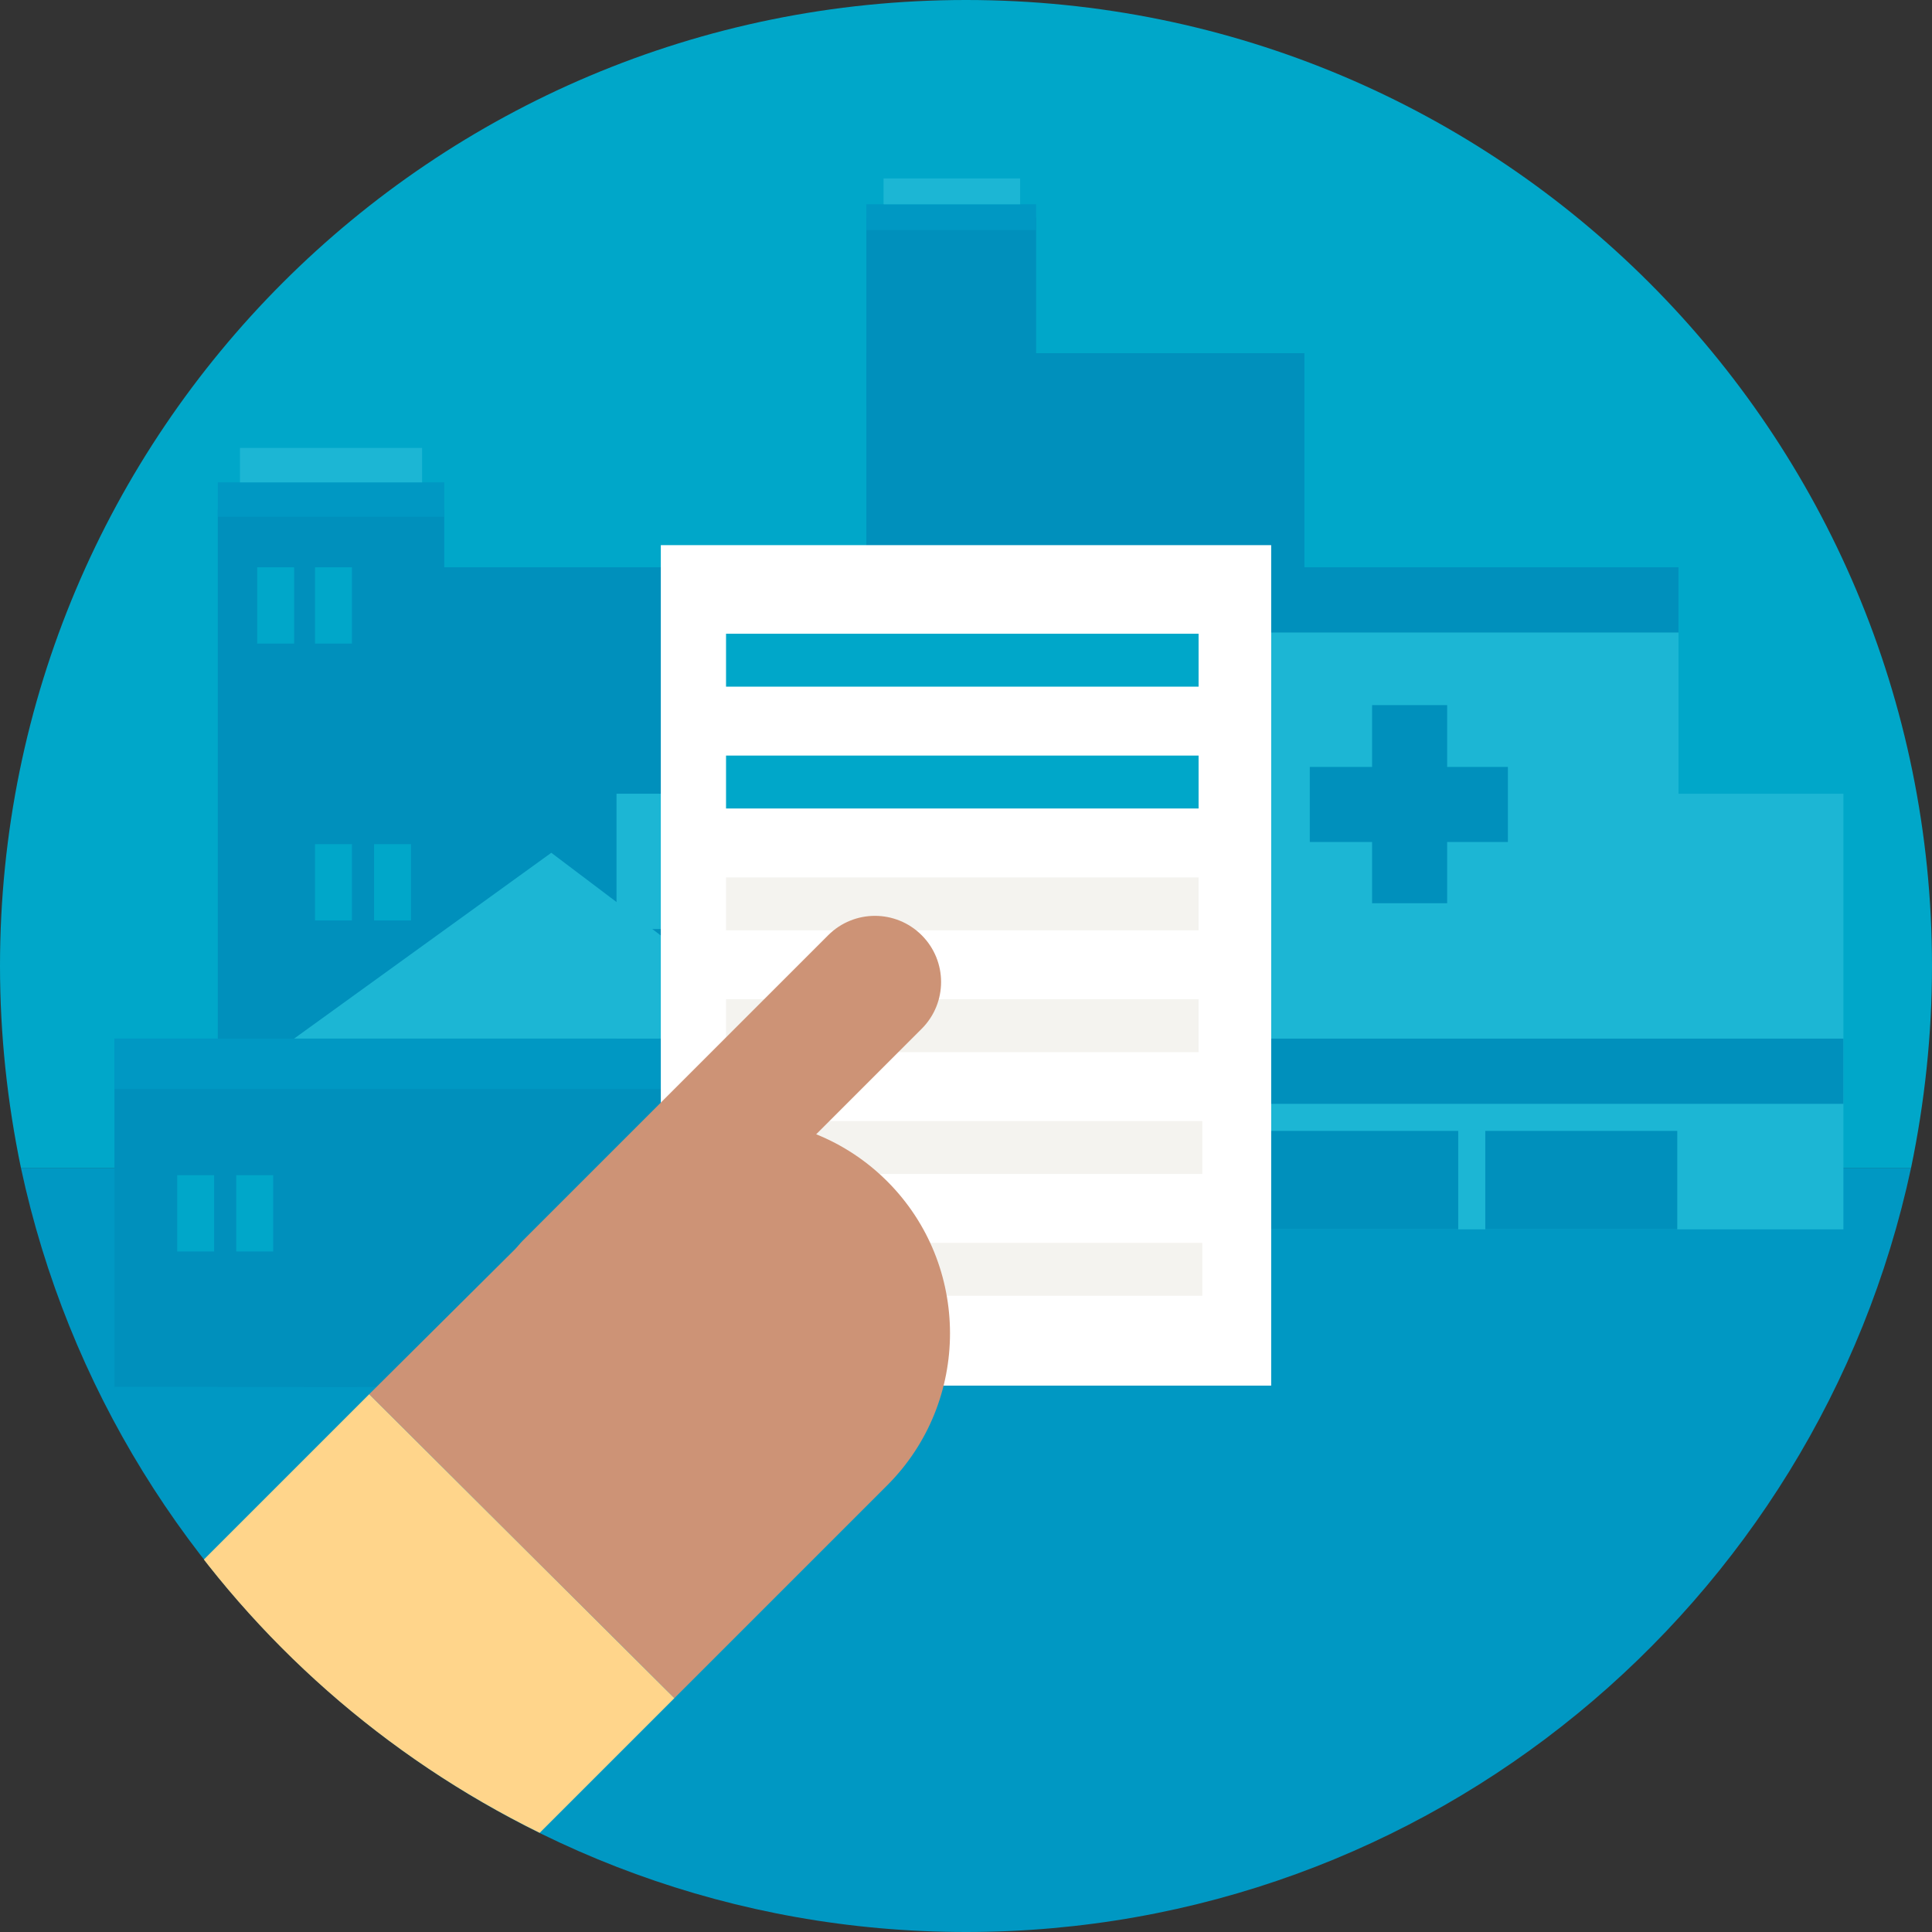 <?xml version="1.0" encoding="utf-8"?>
<!-- Generator: Adobe Illustrator 19.2.0, SVG Export Plug-In . SVG Version: 6.00 Build 0)  -->
<svg version="1.1" id="Layer_1" xmlns="http://www.w3.org/2000/svg" xmlns:xlink="http://www.w3.org/1999/xlink" x="0px" y="0px"
	 width="157px" height="157px" viewBox="0 0 157 157" style="enable-background:new 0 0 157 157;" xml:space="preserve">
<rect x="0" y="0" width="157" height="157" fill="#333333" stroke="none"/>
<style type="text/css">
	.st0{fill:#00A7C9;}
	.st1{fill:#0098C3;}
	.st2{fill:#0090BC;}
	.st3{fill-rule:evenodd;clip-rule:evenodd;fill:#1CB6D4;}
	.st4{fill-rule:evenodd;clip-rule:evenodd;fill:#0090BC;}
	.st5{fill-rule:evenodd;clip-rule:evenodd;fill:#0098C3;}
	.st6{clip-path:url(#SVGID_2_);fill-rule:evenodd;clip-rule:evenodd;fill:#00A7C9;}
	.st7{fill-rule:evenodd;clip-rule:evenodd;fill:#00A7C9;}
	.st8{fill:#FFFFFF;}
	.st9{fill:#F4F3EF;}
	.st10{clip-path:url(#SVGID_4_);}
	.st11{fill:#CD9376;}
	.st12{fill:#FFD58B;}
</style>
<g>
	<g>
		<g>
			<path class="st0" d="M157,78.5C157,35.1,121.9,0,78.5,0S0,35.1,0,78.5c0,5.6,0.6,11.1,1.7,16.4h153.6
				C156.4,89.6,157,84.1,157,78.5z"/>
			<path class="st1" d="M78.5,157c37.7,0,69.2-26.6,76.8-62.1H1.7C9.3,130.4,40.8,157,78.5,157z"/>
		</g>
		<rect x="28.6" y="46.1" class="st2" width="28.9" height="32"/>
		<rect x="70.4" y="28.7" class="st2" width="35.6" height="42.2"/>
		<rect x="56.6" y="53.7" class="st2" width="20.7" height="11.7"/>
		<rect x="89.7" y="51.3" class="st3" width="46.7" height="15.6"/>
		<rect x="50.1" y="64.5" class="st3" width="99.7" height="35.4"/>
		<g>
			
				<rect x="111.5" y="57.3" transform="matrix(5.220719e-11 -1 1 5.220719e-11 49.137 179.923)" class="st2" width="6.1" height="16.1"/>
			<rect x="111.5" y="57.3" class="st2" width="6.1" height="16.1"/>
		</g>
		<rect x="50.1" y="75.5" class="st2" width="50.1" height="5.3"/>
		<rect x="98.7" y="75.5" class="st2" width="1.4" height="24.5"/>
		<rect x="50.8" y="92.5" class="st2" width="48" height="1.2"/>
		<rect x="100.2" y="84.4" class="st2" width="49.6" height="5.3"/>
		<rect x="102.9" y="91.9" class="st2" width="15.6" height="8"/>
		<rect x="120.7" y="91.9" class="st2" width="15.6" height="8"/>
		<rect x="89.7" y="46.1" class="st2" width="46.7" height="5.3"/>
		<rect x="17.7" y="41.4" class="st4" width="18.4" height="71.3"/>
		<rect x="17.7" y="39.2" class="st5" width="18.4" height="2.8"/>
		<rect x="19.5" y="36.4" class="st3" width="14.8" height="2.8"/>
		<rect x="24.7" y="84.4" class="st4" width="49.9" height="28.3"/>
		<rect x="9.3" y="84.4" class="st4" width="19.7" height="28.3"/>
		<g>
			<defs>
				<rect id="SVGID_1_" x="38.8" y="99.4" width="22.8" height="13.3"/>
			</defs>
			<clipPath id="SVGID_2_">
				<use xlink:href="#SVGID_1_"  style="overflow:visible;"/>
			</clipPath>
			<path class="st6" d="M44.9,130.3L44.9,130.3c-1.6,0-2.9-1.3-2.9-2.9v-20.7c0-1.6,1.3-2.9,2.9-2.9h0c1.6,0,2.9,1.3,2.9,2.9v20.7
				C47.9,129,46.5,130.3,44.9,130.3z"/>
			<path class="st6" d="M54.3,130.3L54.3,130.3c-1.6,0-2.9-1.3-2.9-2.9v-20.7c0-1.6,1.3-2.9,2.9-2.9h0c1.6,0,2.9,1.3,2.9,2.9v20.7
				C57.2,129,55.9,130.3,54.3,130.3z"/>
		</g>
		<polygon class="st3" points="23.9,84.4 44.8,69.3 64.8,84.4 		"/>
		<rect x="9.3" y="84.4" class="st5" width="65.3" height="4.1"/>
		<rect x="20.9" y="46.1" class="st7" width="3" height="6.2"/>
		<rect x="25.6" y="46.1" class="st7" width="3" height="6.2"/>
		<rect x="25.6" y="68.6" class="st7" width="3" height="6.2"/>
		<rect x="30.4" y="68.6" class="st7" width="3" height="6.2"/>
		<rect x="14.4" y="95.5" class="st7" width="3" height="6.2"/>
		<rect x="19.2" y="95.5" class="st7" width="3" height="6.2"/>
		<rect x="70.4" y="17.7" class="st2" width="13.8" height="15.3"/>
		<rect x="70.4" y="16.6" class="st5" width="13.8" height="2.1"/>
		<rect x="71.8" y="14.5" class="st3" width="11.1" height="2.1"/>
	</g>
	<g>
		<rect x="53.7" y="44.3" class="st8" width="49.6" height="68.3"/>
		<rect x="59" y="51.5" class="st0" width="38.4" height="4.3"/>
		<rect x="59" y="61.4" class="st0" width="38.4" height="4.3"/>
		<rect x="59" y="71.3" class="st9" width="38.4" height="4.3"/>
		<rect x="59" y="81.2" class="st9" width="38.4" height="4.3"/>
		<rect x="59.3" y="91.1" class="st9" width="38.4" height="4.3"/>
		<rect x="59.3" y="101" class="st9" width="38.4" height="4.3"/>
	</g>
	<g>
		<defs>
			<circle id="SVGID_3_" cx="78.5" cy="78.5" r="78.5"/>
		</defs>
		<clipPath id="SVGID_4_">
			<use xlink:href="#SVGID_3_"  style="overflow:visible;"/>
		</clipPath>
		<g class="st10">
			<path class="st11" d="M72.1,120.7c6.8-6.8,6.8-17.9,0-24.7l0,0c-6.8-6.8-17.9-6.8-24.7,0L30,113.3L54.8,138L72.1,120.7z"/>
			<path class="st12" d="M2.5,165.6L2.5,165.6c6.8,6.8,17.9,6.8,24.7,0L54.8,138L30,113.3L2.5,140.8C-4.4,147.7-4.4,158.8,2.5,165.6
				z"/>
			<path class="st11" d="M74.9,76L74.9,76c2.1,2.1,2.1,5.5,0,7.6l-24.8,24.8c-2.1,2.1-5.5,2.1-7.6,0l0,0c-2.1-2.1-2.1-5.5,0-7.6
				L67.3,76C69.4,73.9,72.8,73.9,74.9,76z"/>
		</g>
	</g>
</g>
</svg>
